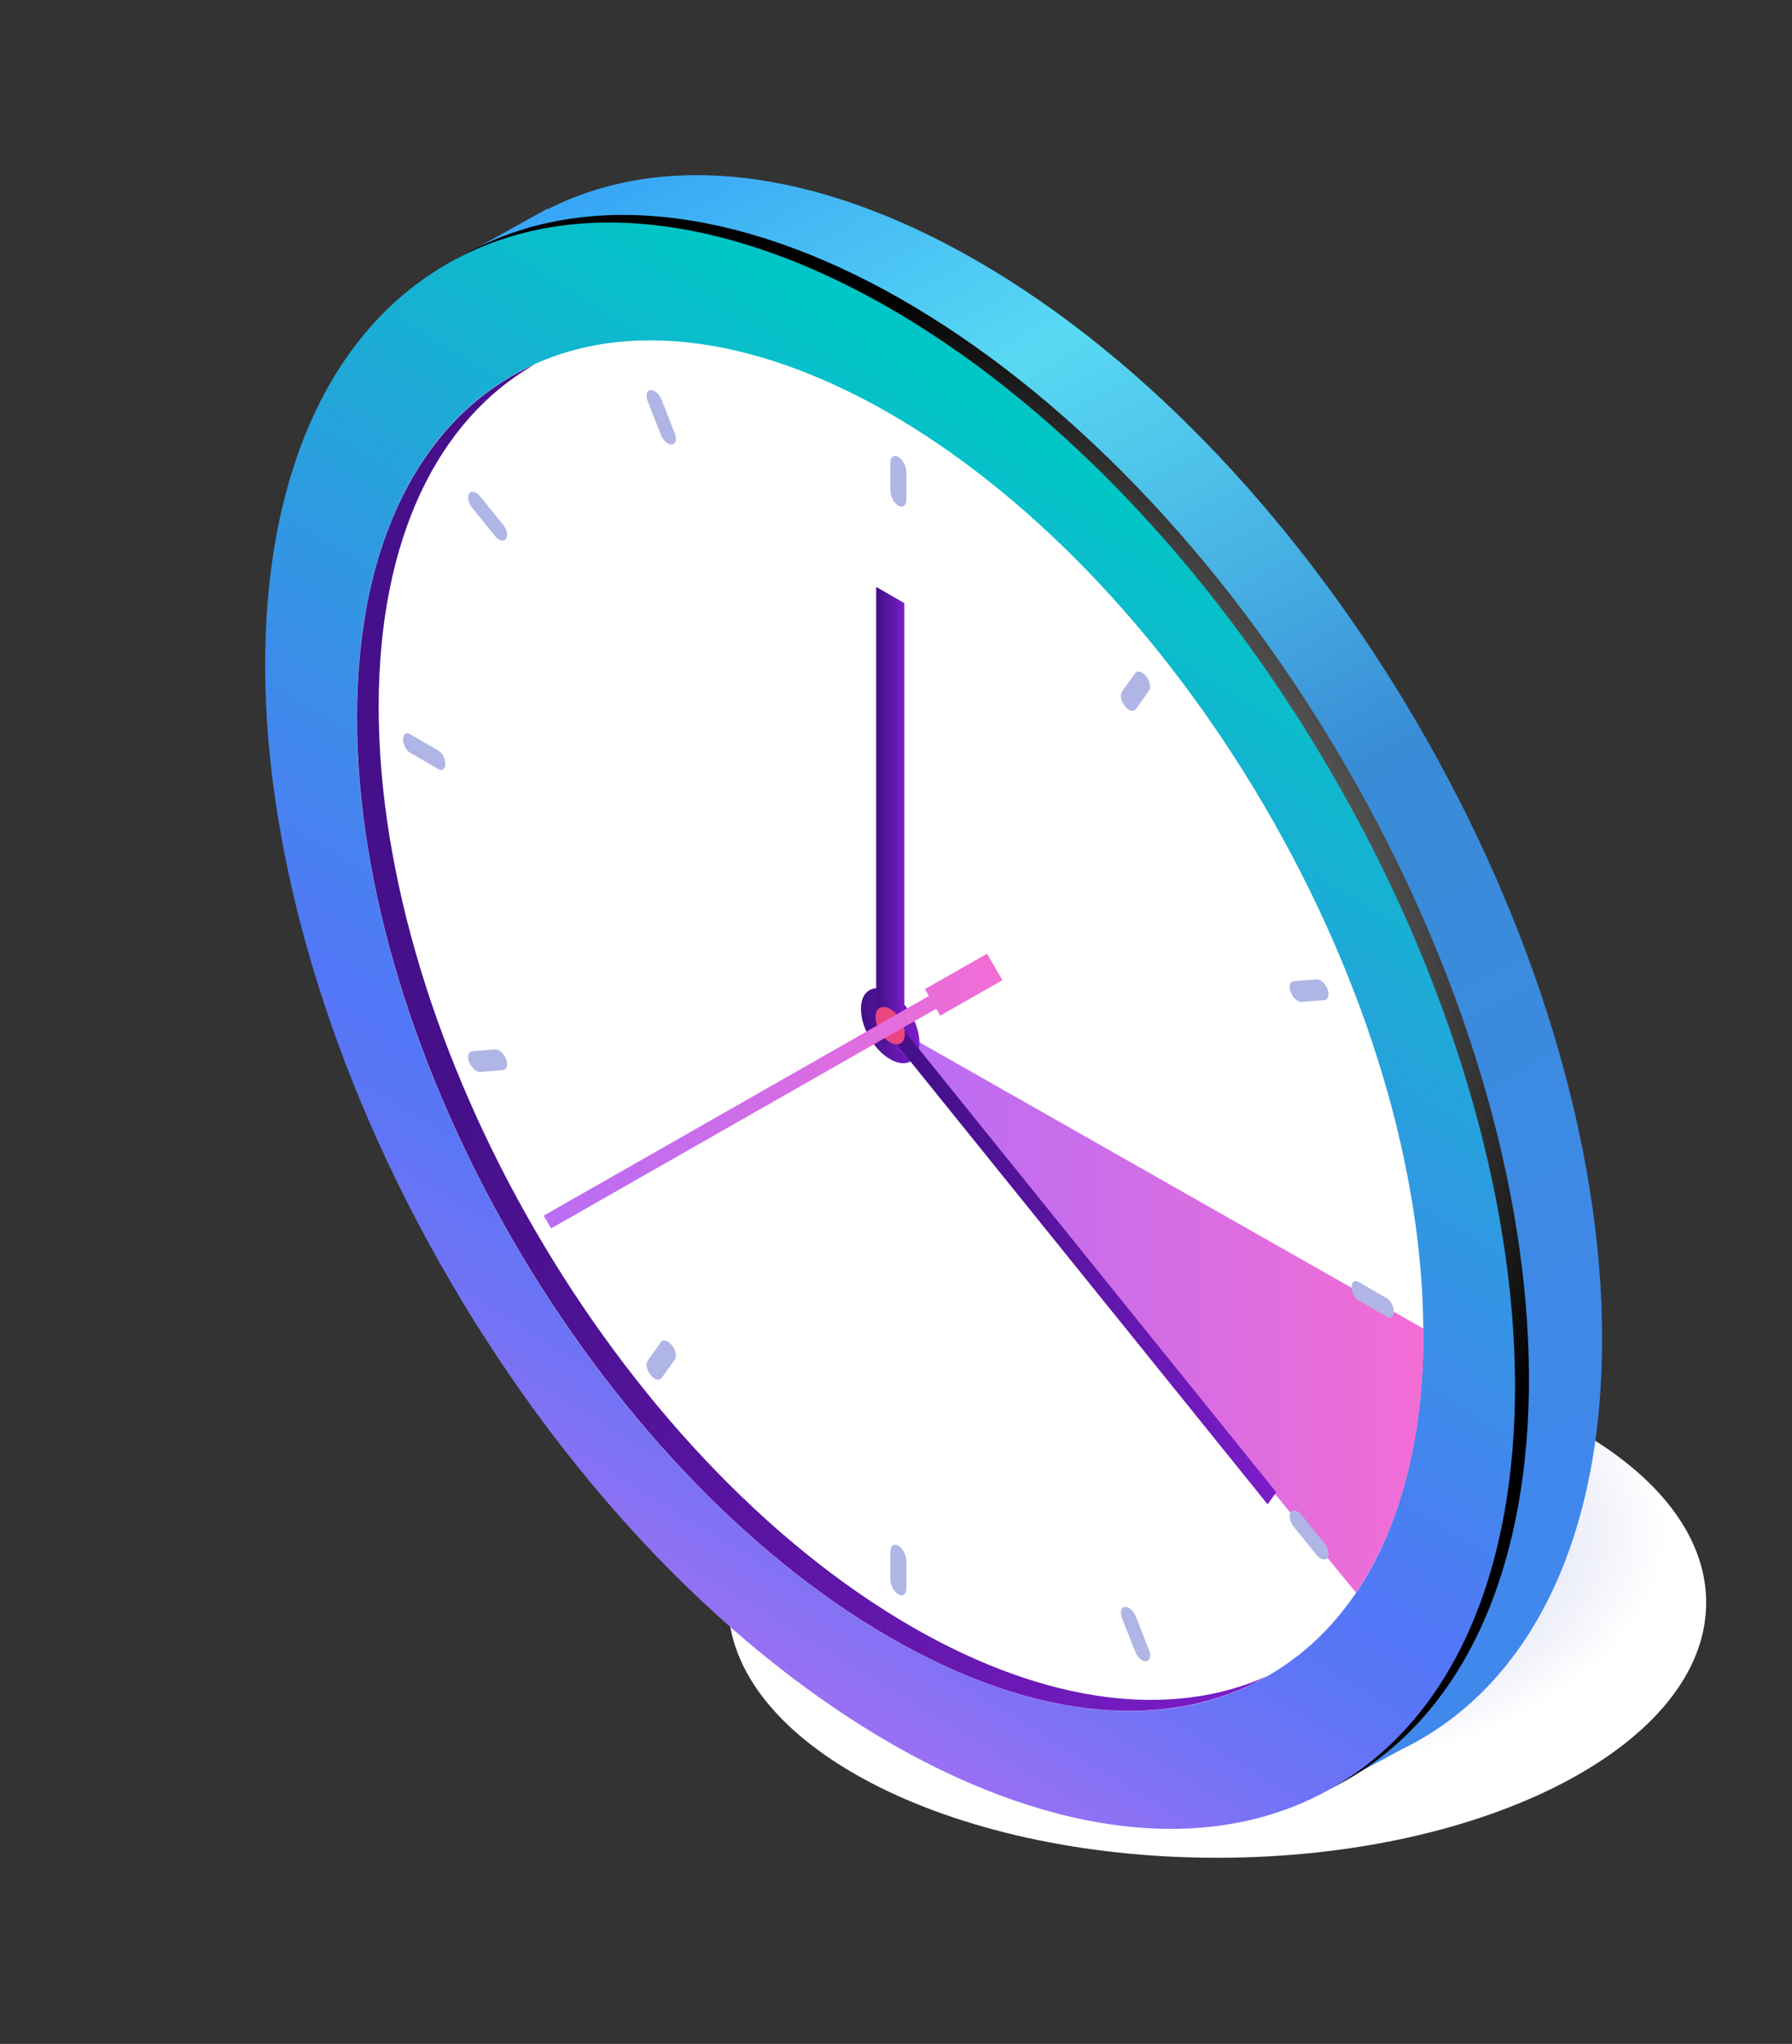 <svg width="114" height="130" viewBox="0 0 114 130" fill="none" xmlns="http://www.w3.org/2000/svg">
<rect x="0" y="0" width="114" height="130" fill="#333333" stroke="none"/>
<path style="mix-blend-mode:multiply" d="M77.43 118.16C94.611 118.16 108.54 110.894 108.54 101.93C108.54 92.966 94.611 85.7 77.43 85.7C60.248 85.7 46.32 92.966 46.32 101.93C46.32 110.894 60.248 118.16 77.43 118.16Z" fill="url(#paint0_radial_0_1004)"/>
<path d="M101.92 85.17C101.92 59.98 84.12 29.28 62.17 16.6C51.58 10.49 41.97 9.68 34.84 13.31L34.82 13.27L28.66 16.7L31.52 21.61C30.19 25.4 29.47 29.86 29.47 34.93C29.47 60.12 47.27 90.82 69.22 103.5C73.73 106.1 78.06 107.74 82.1 108.49L85.02 113.5L89.14 111.28C97 107.48 101.92 98.4 101.92 85.15V85.17Z" fill="url(#paint1_linear_0_1004)"/>
<path style="mix-blend-mode:screen" d="M85.797 113.143C101.226 104.124 101.069 75.147 85.447 48.423C69.824 21.699 44.652 7.347 29.223 16.366C13.794 25.386 13.951 54.362 29.573 81.086C45.196 107.81 70.368 122.163 85.797 113.143Z" fill="url(#paint2_radial_0_1004)"/>
<path d="M84.911 113.627C100.34 104.607 100.183 75.631 84.56 48.907C68.938 22.183 43.766 7.831 28.337 16.85C12.908 25.87 13.065 54.846 28.687 81.57C44.31 108.294 69.482 122.647 84.911 113.627Z" fill="url(#paint3_linear_0_1004)"/>
<path d="M80.762 106.531C93.927 98.835 93.791 74.109 80.46 51.304C67.128 28.5 45.649 16.251 32.485 23.947C19.321 31.642 19.456 56.368 32.788 79.173C46.119 101.978 67.598 114.226 80.762 106.531Z" fill="white"/>
<path d="M86.26 101.3C88.99 97.27 90.56 91.71 90.56 84.82C90.56 84.72 90.56 84.61 90.56 84.51L56.64 65.24L86.27 101.3H86.26Z" fill="url(#paint4_linear_0_1004)"/>
<path d="M58.01 103.47C39.27 92.65 24.09 66.46 24.09 44.96C24.09 34.2 27.9 26.65 34.05 23.16C27.09 26.27 22.71 34.11 22.71 45.65C22.71 67.15 37.9 93.35 56.63 104.16C65.98 109.56 74.45 110.11 80.59 106.62C74.59 109.3 66.68 108.47 58.01 103.47Z" fill="url(#paint5_linear_0_1004)"/>
<path d="M58.49 66.31C58.49 67.49 57.66 67.96 56.63 67.37C55.6 66.78 54.77 65.35 54.77 64.17C54.77 62.99 55.6 62.52 56.63 63.11C57.65 63.7 58.49 65.13 58.49 66.31Z" fill="url(#paint6_linear_0_1004)"/>
<path d="M57.15 32.16C56.87 32 56.64 31.56 56.64 31.18V29.45C56.64 29.07 56.87 28.9 57.15 29.06C57.43 29.22 57.66 29.66 57.66 30.04V31.77C57.66 32.15 57.43 32.32 57.15 32.16Z" fill="#AFB6E5"/>
<path d="M57.15 101.41C56.87 101.25 56.64 100.81 56.64 100.43V98.7C56.64 98.32 56.87 98.15 57.15 98.31C57.43 98.47 57.66 98.91 57.66 99.29V101.02C57.66 101.4 57.43 101.57 57.15 101.41Z" fill="#AFB6E5"/>
<path d="M28.33 48.59C28.33 48.92 28.13 49.07 27.89 48.92L26.08 47.87C25.84 47.73 25.64 47.35 25.64 47.02C25.64 46.69 25.84 46.54 26.08 46.69L27.89 47.74C28.13 47.88 28.33 48.26 28.33 48.59Z" fill="#AFB6E5"/>
<path d="M88.669 83.43C88.669 83.76 88.469 83.91 88.23 83.76L86.419 82.71C86.18 82.57 85.98 82.19 85.98 81.86C85.98 81.53 86.18 81.38 86.419 81.53L88.23 82.58C88.469 82.72 88.669 83.1 88.669 83.43Z" fill="#AFB6E5"/>
<path d="M42.74 28.27C42.49 28.29 42.18 28.01 42.04 27.65L41.2 25.51C41.06 25.15 41.14 24.83 41.39 24.81C41.64 24.79 41.95 25.07 42.09 25.43L42.93 27.57C43.07 27.93 42.99 28.25 42.74 28.27Z" fill="#AFB6E5"/>
<path d="M72.91 105.66C72.66 105.68 72.35 105.4 72.21 105.04L71.37 102.9C71.23 102.54 71.31 102.22 71.56 102.2C71.81 102.18 72.12 102.46 72.26 102.82L73.1 104.96C73.24 105.32 73.16 105.64 72.91 105.66Z" fill="#AFB6E5"/>
<path d="M32.19 67.36C32.33 67.72 32.25 68.04 32 68.06L30.55 68.18C30.3 68.2 29.99 67.92 29.85 67.56C29.71 67.2 29.79 66.88 30.04 66.86L31.49 66.74C31.74 66.72 32.05 67 32.19 67.36Z" fill="#AFB6E5"/>
<path d="M84.45 62.91C84.59 63.27 84.51 63.59 84.26 63.61L82.809 63.73C82.559 63.75 82.249 63.47 82.109 63.11C81.969 62.75 82.049 62.43 82.299 62.41L83.749 62.29C83.999 62.27 84.309 62.55 84.45 62.91Z" fill="#AFB6E5"/>
<path d="M32.19 34.28C32.05 34.48 31.73 34.4 31.49 34.09L30.04 32.3C29.79 32 29.71 31.59 29.85 31.39C29.99 31.19 30.31 31.27 30.55 31.58L32 33.37C32.25 33.67 32.33 34.08 32.19 34.28Z" fill="#AFB6E5"/>
<path d="M84.45 99.08C84.309 99.28 83.99 99.2 83.749 98.89L82.299 97.1C82.049 96.8 81.969 96.39 82.109 96.19C82.249 95.99 82.57 96.07 82.809 96.38L84.26 98.17C84.51 98.47 84.59 98.88 84.45 99.08Z" fill="#AFB6E5"/>
<path d="M42.74 85.56C42.99 85.86 43.07 86.27 42.93 86.47L42.09 87.65C41.95 87.85 41.63 87.77 41.39 87.46C41.14 87.16 41.06 86.75 41.2 86.55L42.04 85.37C42.18 85.17 42.5 85.25 42.74 85.56Z" fill="#AFB6E5"/>
<path d="M72.91 43.01C73.16 43.31 73.24 43.72 73.1 43.92L72.26 45.1C72.12 45.3 71.8 45.22 71.56 44.91C71.31 44.61 71.23 44.2 71.37 44L72.21 42.82C72.35 42.62 72.67 42.7 72.91 43.01Z" fill="#AFB6E5"/>
<path d="M57.53 67.1L55.74 66.07V37.33L57.53 38.36V67.1Z" fill="url(#paint7_linear_0_1004)"/>
<path d="M56.95 64.85L56.4 65.63L80.64 95.68L81.19 94.91L56.95 64.85Z" fill="url(#paint8_linear_0_1004)"/>
<path d="M57.56 65.77C57.56 66.36 57.14 66.59 56.63 66.3C56.12 66.01 55.7 65.29 55.7 64.7C55.7 64.11 56.12 63.88 56.63 64.17C57.14 64.47 57.56 65.18 57.56 65.77Z" fill="#EB4680"/>
<path d="M63.77 62.34L62.79 60.66L58.84 62.91L59.09 63.35L34.59 77.32L35.06 78.13L59.56 64.16L59.81 64.6L63.77 62.34Z" fill="url(#paint9_linear_0_1004)"/>
<defs>
<radialGradient id="paint0_radial_0_1004" cx="0" cy="0" r="1" gradientUnits="userSpaceOnUse" gradientTransform="translate(74.922 97.453) scale(31.049 16.288)">
<stop offset="0.19" stop-color="#AFB6E5"/>
<stop offset="1" stop-color="white"/>
</radialGradient>
<linearGradient id="paint1_linear_0_1004" x1="92.19" y1="109.1" x2="39.34" y2="11.29" gradientUnits="userSpaceOnUse">
<stop offset="0.09" stop-color="#4088EC"/>
<stop offset="0.5" stop-color="#388CD6"/>
<stop offset="0.69" stop-color="#4DC0E9"/>
<stop offset="0.8" stop-color="#58D9F3"/>
<stop offset="1" stop-color="#38A6F5"/>
</linearGradient>
<radialGradient id="paint2_radial_0_1004" cx="0" cy="0" r="1" gradientUnits="userSpaceOnUse" gradientTransform="translate(57.521 64.754) scale(45.77 45.77)">
<stop stop-color="white"/>
<stop offset="1"/>
</radialGradient>
<linearGradient id="paint3_linear_0_1004" x1="75.892" y1="33.544" x2="32.552" y2="104.874" gradientUnits="userSpaceOnUse">
<stop stop-color="#00C7C5"/>
<stop offset="0.33" stop-color="#2D9BE0"/>
<stop offset="0.63" stop-color="#5277F7"/>
<stop offset="0.69" stop-color="#5A76F6"/>
<stop offset="0.79" stop-color="#7273F5"/>
<stop offset="0.91" stop-color="#9970F4"/>
<stop offset="1" stop-color="#BB6DF3"/>
</linearGradient>
<linearGradient id="paint4_linear_0_1004" x1="56.63" y1="83.27" x2="90.55" y2="83.27" gradientUnits="userSpaceOnUse">
<stop offset="0.04" stop-color="#BB6DF3"/>
<stop offset="0.36" stop-color="#CA6DEA"/>
<stop offset="0.99" stop-color="#F26DD4"/>
<stop offset="1" stop-color="#F36DD4"/>
</linearGradient>
<linearGradient id="paint5_linear_0_1004" x1="22.71" y1="65.99" x2="80.59" y2="65.99" gradientUnits="userSpaceOnUse">
<stop offset="0.1" stop-color="#45108A"/>
<stop offset="1" stop-color="#7C1DC9"/>
</linearGradient>
<linearGradient id="paint6_linear_0_1004" x1="54.78" y1="65.23" x2="58.49" y2="65.23" gradientUnits="userSpaceOnUse">
<stop offset="0.1" stop-color="#45108A"/>
<stop offset="1" stop-color="#7C1DC9"/>
</linearGradient>
<linearGradient id="paint7_linear_0_1004" x1="55.74" y1="52.21" x2="57.53" y2="52.21" gradientUnits="userSpaceOnUse">
<stop offset="0.1" stop-color="#45108A"/>
<stop offset="1" stop-color="#7C1DC9"/>
</linearGradient>
<linearGradient id="paint8_linear_0_1004" x1="56.4" y1="80.27" x2="81.19" y2="80.27" gradientUnits="userSpaceOnUse">
<stop offset="0.1" stop-color="#45108A"/>
<stop offset="1" stop-color="#7C1DC9"/>
</linearGradient>
<linearGradient id="paint9_linear_0_1004" x1="34.59" y1="69.39" x2="63.77" y2="69.39" gradientUnits="userSpaceOnUse">
<stop offset="0.04" stop-color="#BB6DF3"/>
<stop offset="0.36" stop-color="#CA6DEA"/>
<stop offset="0.99" stop-color="#F26DD4"/>
<stop offset="1" stop-color="#F36DD4"/>
</linearGradient>
</defs>
</svg>
